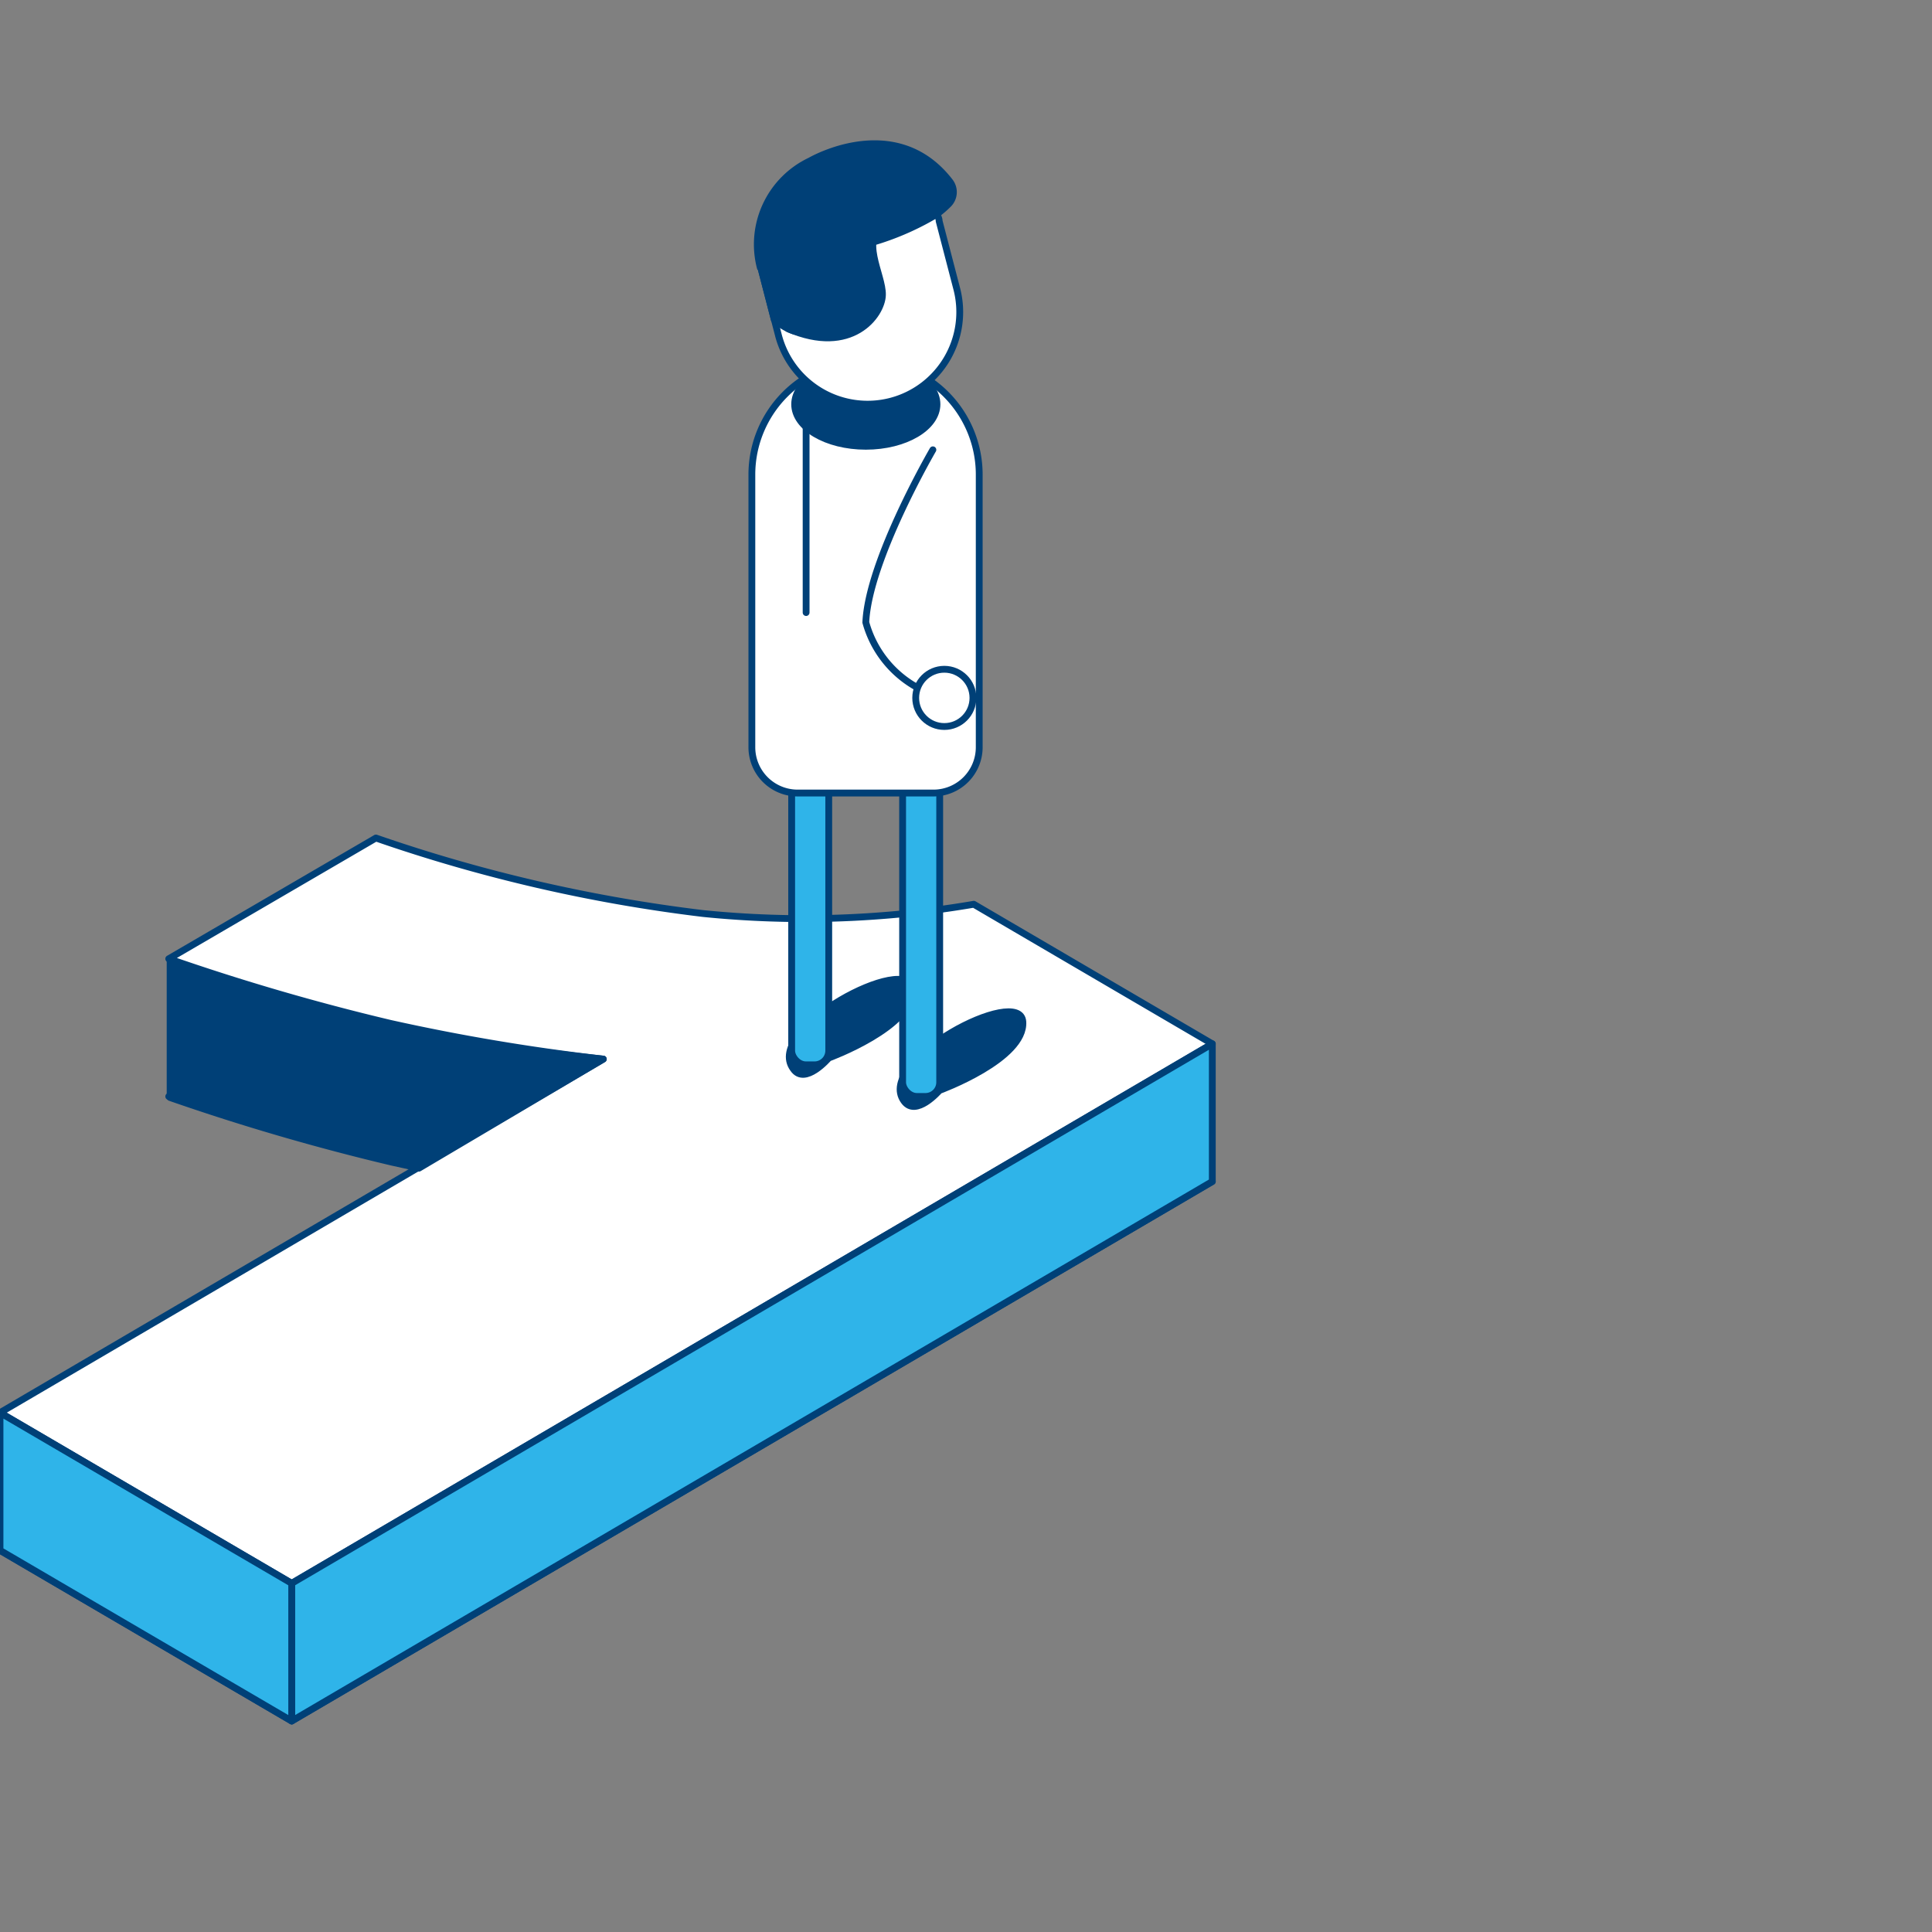 <?xml version="1.0" encoding="UTF-8"?> <svg xmlns="http://www.w3.org/2000/svg" id="Слой_1" data-name="Слой 1" viewBox="0 0 70.87 70.87"><rect x="0" y="0" width="70.87" height="70.87" fill="#808080" stroke="none"/> <defs> <style>.cls-1{fill:#004077;}.cls-1,.cls-2,.cls-3,.cls-4{stroke:#004077;stroke-linecap:round;stroke-linejoin:round;stroke-width:0.25px;}.cls-2{fill:#fff;}.cls-3{fill:#2fb4e9;}.cls-4{fill:none;}</style> </defs> <path class="cls-1" d="M35.72,38.22a36.88,36.88,0,0,1-9.93.34,57.63,57.63,0,0,1-12-2.77l-1.91,1.12L6.19,40.22a83,83,0,0,0,8.13,2.37l1,.22c2.05.44,4.31.8,6.76,1.09L0,56.87l10.7,6.26L44.47,43.34Z"></path> <path class="cls-2" d="M35.72,33.17a36.88,36.88,0,0,1-9.93.34,57.63,57.63,0,0,1-12-2.77L6.19,35.17a83,83,0,0,0,8.13,2.37,75,75,0,0,0,7.81,1.31l-11.6,6.8L0,51.82l10.7,6.26L44.47,38.29Z"></path> <polygon class="cls-3" points="44.47 43.34 44.47 38.29 10.7 58.08 10.7 63.13 44.47 43.34"></polygon> <polygon class="cls-3" points="0 51.82 0 56.87 10.7 63.13 10.7 58.08 0 51.82"></polygon> <path class="cls-1" d="M22.13,38.85l-6.76,4-1-.22a83,83,0,0,1-8.13-2.37v-5c2.05.7,3.94,1.28,5.65,1.74.87.24,1.7.45,2.48.63A75,75,0,0,0,22.13,38.85Z"></path> <path class="cls-1" d="M34.46,40s3.15-1.15,3.06-2.52-5.43,1.44-4.36,2.91C33.6,41,34.46,40,34.46,40Z"></path> <path class="cls-1" d="M30.4,38.81s3.14-1.15,3.06-2.52S28,37.73,29.1,39.21C29.53,39.83,30.4,38.81,30.4,38.81Z"></path> <rect class="cls-3" x="29.04" y="24.03" width="1.36" height="15.03" rx="0.52"></rect> <rect class="cls-3" x="33.11" y="25.19" width="1.36" height="15.03" rx="0.52"></rect> <path class="cls-2" d="M34.26,29.09h-5a1.68,1.68,0,0,1-1.68-1.68v-10a4.17,4.17,0,0,1,4.17-4.17h0a4.17,4.17,0,0,1,4.17,4.17h0v10A1.68,1.68,0,0,1,34.26,29.09Z"></path> <ellipse class="cls-1" cx="31.76" cy="14.83" rx="2.61" ry="1.54"></ellipse> <path class="cls-4" d="M34.22,16.5s-2.36,4.05-2.46,6.33a3.91,3.91,0,0,0,2.88,2.77"></path> <circle class="cls-2" cx="34.64" cy="25.6" r="1.05"></circle> <path class="cls-2" d="M27.91,9.82l.64,2.46a3.38,3.38,0,1,0,6.54-1.71l-.64-2.46c0-.1-.05-.18-.08-.26a3.37,3.37,0,0,0-4-2.16,3.28,3.28,0,0,0-.57.21,3.38,3.38,0,0,0-1.84,3.91Z"></path> <path class="cls-1" d="M27.91,9.82l.49,1.9s.66.6,1.23.45,1-1.25.57-2.93a10.07,10.07,0,0,0,4.16-1.38,3.62,3.62,0,0,0,.42-.36.63.63,0,0,0,.06-.84c-2-2.59-5.12-.76-5.12-.76a3.39,3.39,0,0,0-1.83,3.92Z"></path> <line class="cls-4" x1="29.57" y1="15.35" x2="29.57" y2="22.47"></line> <path class="cls-1" d="M32.49,8.22c-1,.49-.1,1.85-.12,2.6s-1.14,2.24-3.46,1.24c-.89-3.4-.24-4.14-.24-4.14Z"></path> </svg> 
